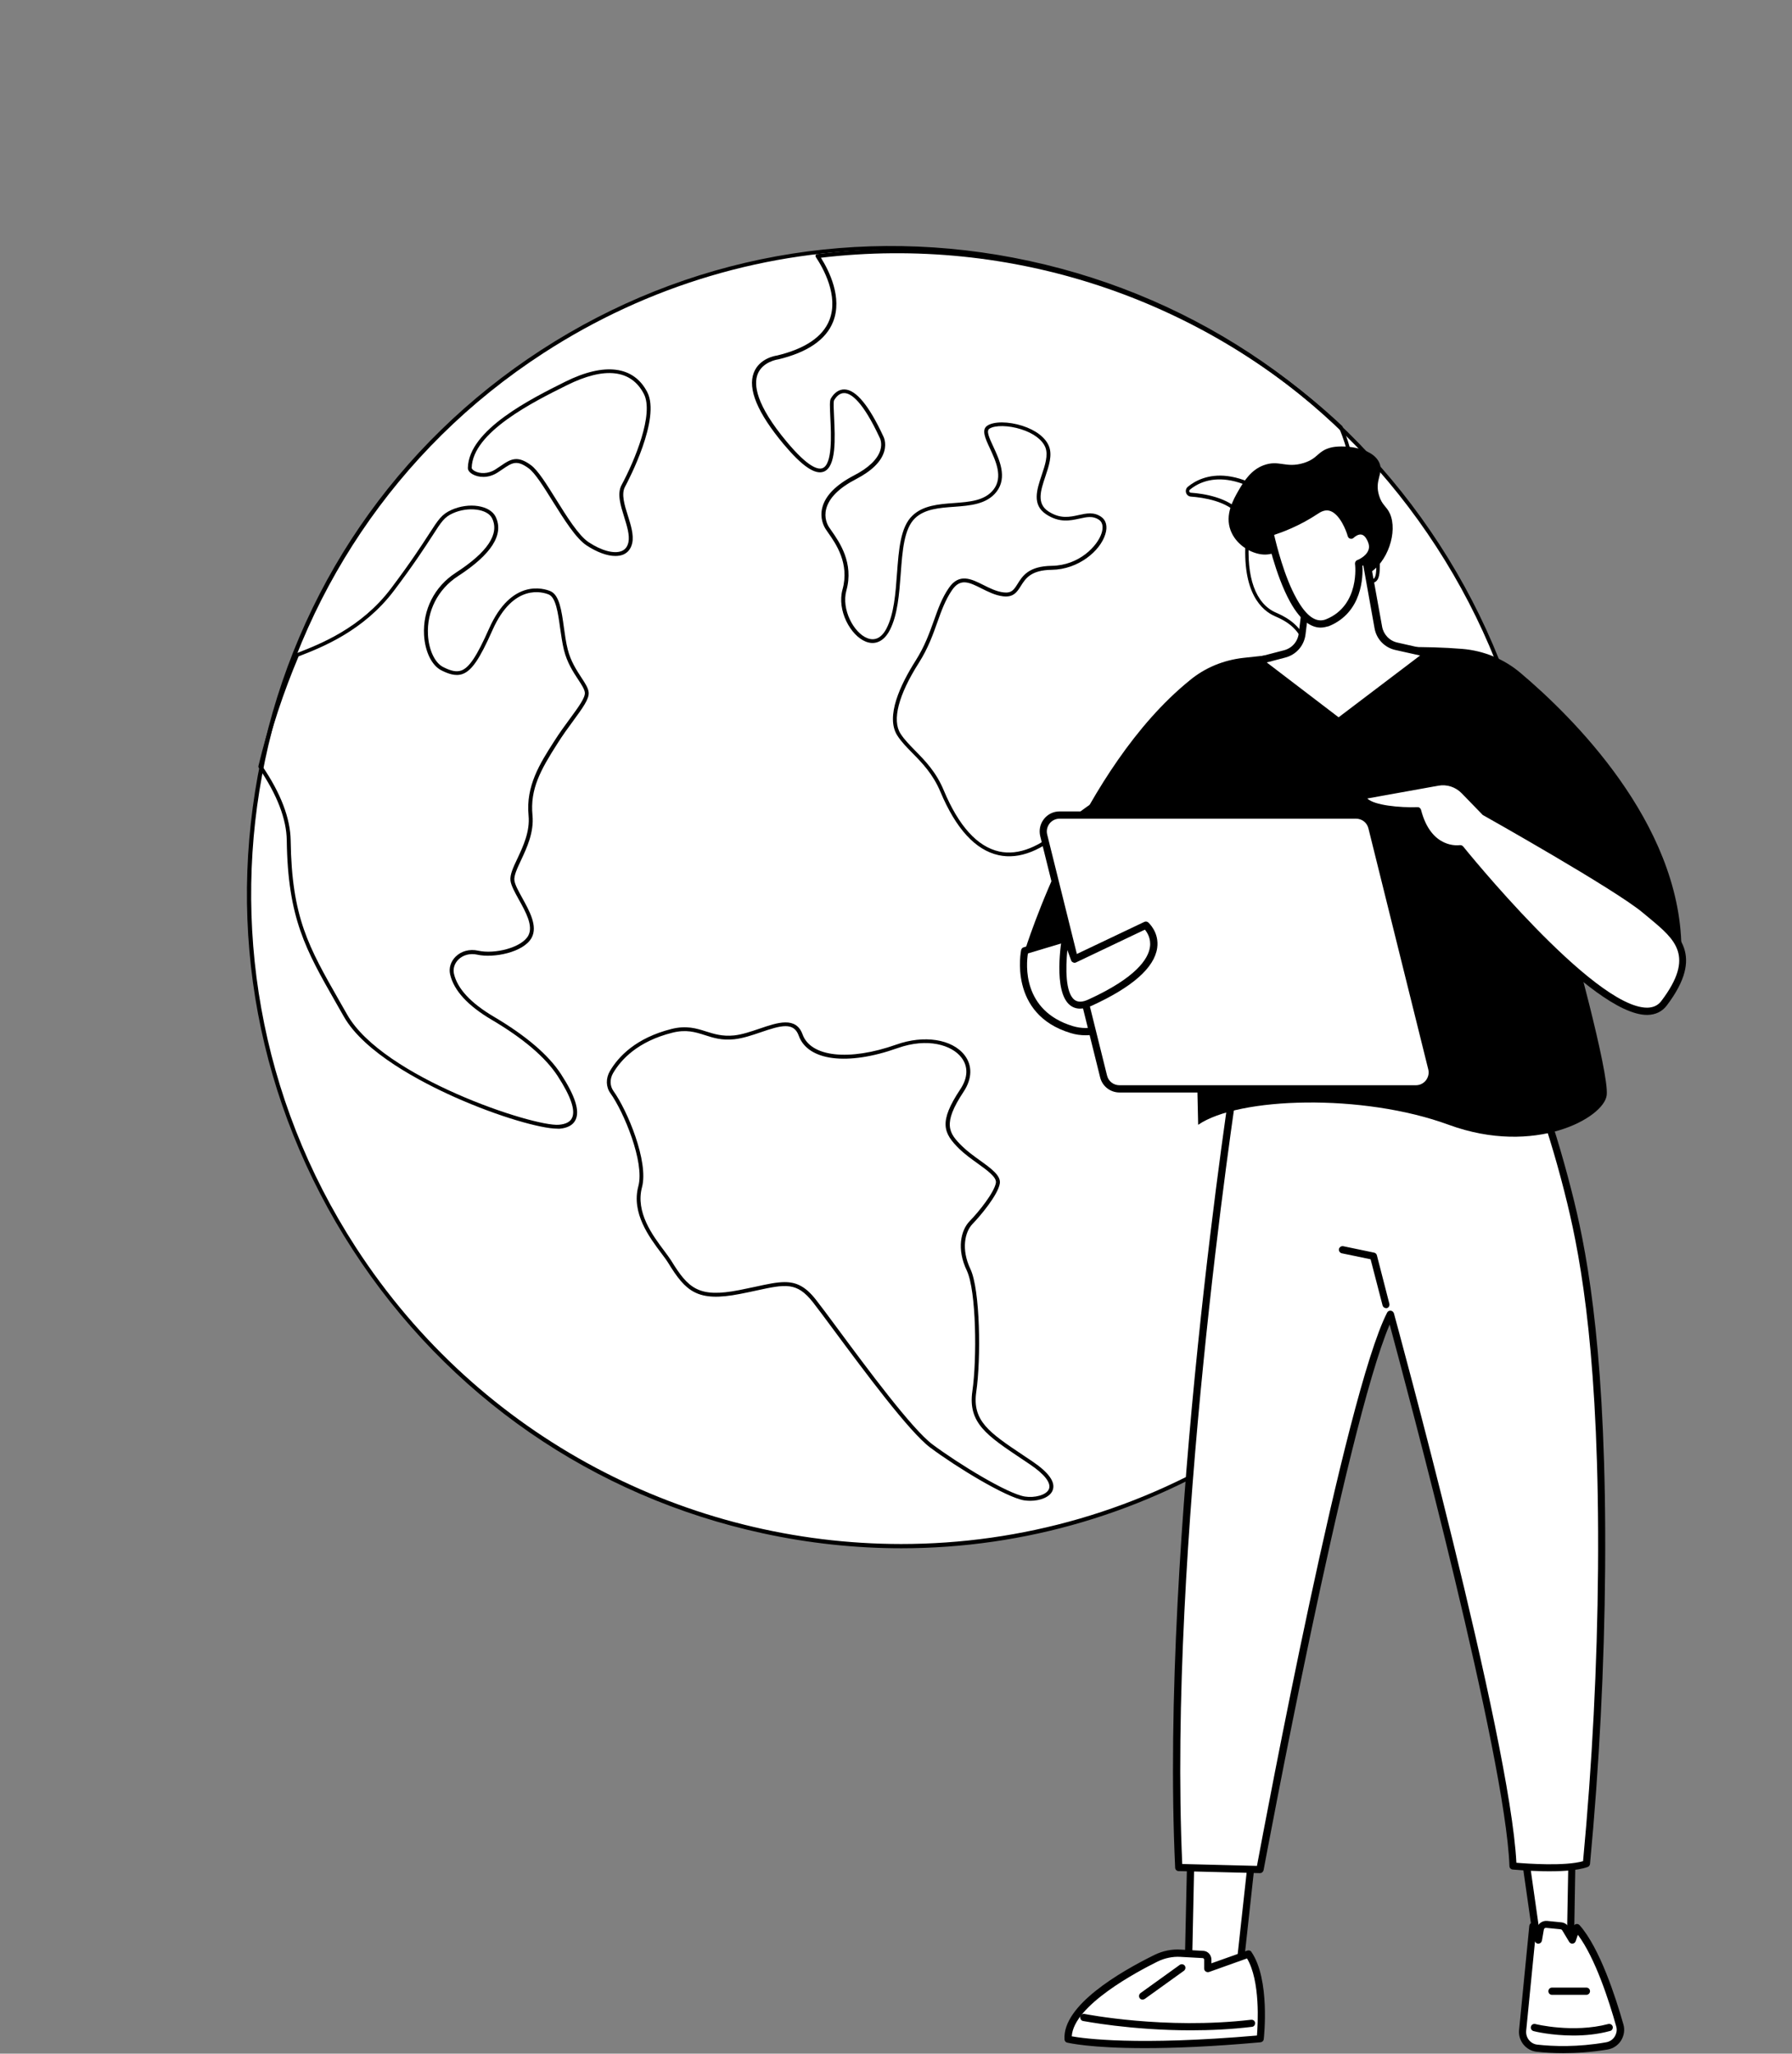 <?xml version="1.0" encoding="UTF-8"?> <svg xmlns="http://www.w3.org/2000/svg" width="3566" height="4086" viewBox="0 0 3566 4086" fill="none"><rect x="0" y="0" width="3566" height="4086" fill="#808080" stroke="none"/> <path d="M2487.44 2870.51C3082.9 2484.27 3250.38 1685.15 2861.5 1085.61C2472.62 486.072 1674.65 313.157 1079.19 699.394C483.719 1085.63 316.246 1884.76 705.123 2484.3C1094 3083.83 1891.97 3256.75 2487.44 2870.51Z" fill="white"></path> <path d="M1793.73 3080.42C1702.16 3080.42 1609.74 3070.62 1518 3050.68C1180.42 2977.52 890.491 2777.14 701.935 2486.37C513.379 2195.59 448.499 1849.23 519.292 1511.15C590.085 1173.06 788.272 883.642 1077.02 696.268C1365.94 508.895 1710.95 446.043 2048.52 519.202C2386.1 592.36 2676.03 792.743 2864.58 1083.52C3053.14 1374.29 3118.02 1720.65 3047.23 2058.74C2976.43 2396.82 2778.25 2686.24 2489.5 2873.62C2279.15 3009.96 2039.06 3080.42 1793.73 3080.42ZM1772.78 497.068C1528.98 497.068 1290.24 567.016 1081.24 702.689C488.542 1087.23 321.275 1885.39 708.355 2482.14C955.877 2863.65 1371 3071.8 1793.23 3071.97C2031.29 3071.97 2271.54 3005.74 2485.28 2867.2C2772.33 2681.01 2969.34 2393.27 3039.79 2057.22C3110.25 1721.16 3045.71 1376.83 2858.16 1087.74C2670.62 798.656 2382.55 599.456 2047 526.805C1955.6 506.868 1863.85 497.068 1772.78 497.068Z" fill="black"></path> <path d="M1224.52 1106.16C1208.3 1106.16 1187.86 1098.72 1167.08 1085.04C1145.79 1070.84 1122.64 1033.67 1100.17 997.856C1081.92 968.626 1064.86 941.086 1051.85 931.624C1028.19 914.391 1019.24 920.473 999.47 933.99C996.598 936.017 993.557 938.045 990.347 940.072C971.255 952.406 951.656 949.872 940.842 943.789C934.422 940.241 930.874 935.511 931.043 930.949C932.563 855.087 1057.76 792.911 1124.84 759.457C1203.06 720.597 1261.18 728.031 1288.05 780.239C1315.08 832.616 1251.05 954.94 1243.61 968.795C1236.01 982.987 1242.77 1005.12 1249.53 1026.24C1255.44 1044.99 1261.52 1064.59 1258.14 1080.31C1255.78 1091.46 1249.53 1099.57 1240.07 1103.45C1235.5 1105.31 1230.27 1106.16 1224.52 1106.16ZM1027.35 913.377C1035.46 913.377 1044.75 916.756 1056.41 925.373C1070.6 935.679 1088 963.895 1106.59 993.632C1127.54 1027.25 1151.19 1065.27 1171.13 1078.62C1196.81 1095.68 1222.16 1102.44 1237.02 1096.36C1244.12 1093.49 1248.68 1087.57 1250.54 1078.79C1253.41 1064.93 1247.67 1046.52 1242.09 1028.61C1235 1005.8 1227.56 982.311 1236.85 965.078C1263.04 916.418 1301.73 823.492 1281.29 783.787C1256.12 735.127 1203.23 729.045 1128.22 766.385C1062.49 798.993 939.998 859.818 938.646 931.118C938.646 932.131 940.167 934.666 944.559 937.2C954.359 942.607 970.917 943.62 986.123 933.821C989.333 931.793 992.374 929.597 995.247 927.738C1006.9 919.797 1016.2 913.377 1027.35 913.377Z" fill="black"></path> <path d="M2050.04 2985.97C2045.99 2985.97 2042.1 2985.63 2038.21 2985.13C2002.23 2979.38 1903.22 2919.06 1851.01 2880.03C1809.61 2849.12 1719.73 2727.97 1660.26 2647.72C1642.35 2623.56 1626.97 2602.78 1617.68 2590.95C1585.58 2550.23 1563.44 2554.96 1504.48 2567.8C1495.02 2569.83 1484.37 2572.19 1472.71 2574.39C1387.39 2591.12 1364.58 2569.49 1329.44 2512.21C1326.23 2506.98 1321.5 2500.73 1315.92 2493.29C1292.1 2461.53 1255.94 2413.54 1270.3 2359.98C1283.14 2312.34 1241.07 2211.81 1214.72 2175.15C1205.59 2162.47 1205.26 2145.58 1213.7 2131.05C1230.26 2102.66 1265.07 2065.15 1336.2 2047.25C1365.93 2039.81 1385.7 2046.06 1404.96 2052.15C1421.01 2057.21 1437.57 2062.45 1460.72 2060.09C1476.94 2058.4 1494.51 2052.31 1511.57 2046.57C1547.22 2034.4 1584.06 2021.9 1597.07 2058.06C1613.29 2103.17 1689.99 2111.45 1783.6 2078.33C1838.68 2058.73 1894.43 2067.35 1919.27 2099.12C1935.32 2119.73 1934.64 2146.09 1917.75 2171.77C1874.83 2236.31 1888.01 2254.39 1914.87 2280.74C1925.01 2290.71 1937.68 2299.84 1949.85 2308.62C1972.66 2325.01 1992.26 2339.2 1989.55 2354.92C1985.67 2377.56 1951.2 2418.78 1935.32 2435.17C1920.11 2450.71 1912.34 2485.35 1930.93 2524.55C1950.69 2565.77 1952.21 2704.15 1942.75 2769.03C1934.3 2827.15 1968.43 2850.13 2036.69 2895.75C2042.27 2899.46 2048.01 2903.35 2054.1 2907.41C2087.38 2929.88 2101.07 2949.31 2094.64 2965.36C2089.24 2979.04 2069.3 2985.97 2050.04 2985.97ZM1561.42 2550.91C1584.9 2550.91 1602.98 2559.52 1623.76 2586.05C1633.05 2597.88 1647.92 2617.81 1666.51 2642.99C1725.64 2722.9 1815.19 2843.71 1855.57 2873.78C1907.27 2912.3 2004.59 2971.95 2039.4 2977.52C2058.15 2980.56 2082.31 2974.99 2087.38 2962.49C2092.11 2950.66 2078.76 2933.26 2049.7 2913.66C2043.62 2909.6 2037.88 2905.72 2032.3 2902C1963.7 2856.04 1925.86 2830.87 1934.98 2767.85C1944.27 2703.81 1942.92 2567.97 1923.83 2527.76C1903.39 2485.01 1912 2447.67 1929.57 2429.59C1948.67 2410 1978.57 2372.32 1981.78 2353.4C1983.64 2342.24 1965.05 2328.9 1945.12 2314.54C1932.62 2305.58 1919.77 2296.29 1909.13 2285.98C1877.37 2254.72 1867.23 2232.93 1910.99 2167.2C1926.36 2144.23 1927.04 2121.59 1912.85 2103.68C1894.26 2079.69 1846.45 2063.8 1785.79 2085.43C1686.45 2120.74 1607.54 2110.77 1589.46 2060.59C1579.5 2032.88 1554.15 2039.98 1513.77 2053.83C1496.37 2059.75 1478.46 2065.83 1461.23 2067.69C1436.56 2070.39 1419.16 2064.82 1402.43 2059.41C1383.34 2053.33 1365.43 2047.75 1337.89 2054.68C1269.29 2071.91 1236.01 2107.9 1220.12 2134.93C1213.2 2146.76 1213.37 2160.45 1220.8 2170.75C1248.51 2209.44 1291.09 2311.33 1277.57 2362.01C1264.22 2412.02 1298.86 2458.15 1321.84 2488.73C1327.41 2496.33 1332.31 2502.75 1335.69 2508.16C1369.65 2563.41 1390.09 2582.67 1471.02 2566.79C1482.68 2564.42 1493.33 2562.23 1502.79 2560.2C1526.78 2554.96 1545.37 2550.91 1561.42 2550.91Z" fill="black"></path> <path d="M2671.13 2155.04C2667.75 2155.04 2664.2 2154.53 2660.49 2153.35C2608.96 2138.48 2518.23 2014.64 2519.75 1919.18C2521.44 1811.04 2449.63 1774.04 2418.71 1763.23C2394.89 1754.78 2345.04 1682.64 2307.54 1623.5L2305.34 1620.12C2304.83 1619.45 2304.33 1618.26 2303.48 1616.58C2298.41 1606.78 2286.59 1583.97 2259.05 1579.07C2224.92 1572.98 2179.13 1596.13 2122.87 1647.66C2074.04 1692.44 2028.42 1710.52 1987.02 1701.39C1941.07 1691.25 1902.21 1648.85 1871.29 1575.18C1856.42 1539.87 1834.79 1517.74 1815.7 1498.31C1804.38 1486.82 1793.74 1476 1785.8 1463.67C1761.3 1425.99 1792.05 1361.62 1822.12 1314.31C1840.2 1285.76 1849.33 1259.91 1858.28 1235.07C1866.56 1211.92 1874.16 1189.96 1888.35 1169.51C1908.8 1139.78 1933.13 1151.94 1956.61 1163.77C1969.45 1170.19 1982.8 1176.95 1996.99 1178.64C2013.21 1180.67 2017.78 1173.06 2025.04 1161.57C2034.84 1145.86 2047 1126.43 2092.96 1125.76C2147.36 1125.08 2184.37 1086.22 2192.31 1060.2C2194.34 1053.27 2196.53 1040.77 2186.9 1034.18C2174.91 1025.9 2162.57 1028.6 2148.21 1031.82C2129.46 1035.87 2108.17 1040.6 2081.98 1023.37C2053.09 1004.44 2063.22 974.201 2073.02 944.971C2079.61 925.541 2086.2 905.435 2080.29 890.229C2074.21 875.023 2056.64 861.845 2031.97 854.073C2007.13 846.132 1980.1 845.625 1968.95 852.89C1962.02 857.283 1968.78 871.644 1976.55 888.371C1988.55 914.221 2005.1 949.702 1983.14 978.256C1963.71 1003.43 1930.59 1005.96 1898.49 1008.33C1869.77 1010.36 1840.03 1012.55 1820.77 1031.14C1798.98 1052.09 1795.77 1095.68 1792.39 1141.81C1789.35 1182.02 1786.3 1223.58 1770.59 1253.82C1759.27 1275.79 1741.87 1284.07 1722.95 1276.63C1692.53 1264.64 1664.99 1214.29 1676.65 1172.56C1690.84 1121.02 1663.13 1081.49 1648.27 1060.37C1646.24 1057.5 1644.55 1055.13 1643.2 1052.93C1639.31 1047.02 1630.86 1030.8 1636.44 1009.51C1642.69 985.69 1663.98 964.401 1699.63 945.816C1728.52 930.948 1746.43 913.545 1751.84 895.636C1756.23 881.106 1750.65 871.137 1750.65 871.137C1717.03 798.655 1693.88 782.604 1680.54 782.097C1670.57 781.59 1663.81 789.7 1659.76 796.458C1658.23 799.33 1659.08 815.381 1659.76 829.743C1661.78 871.475 1664.49 928.582 1639.31 938.382C1622.08 945.14 1596.06 927.4 1559.73 884.147C1507.53 821.802 1487.42 773.818 1500.09 741.378C1511.07 712.993 1542.84 707.756 1546.05 707.418C1602.14 693.901 1637.28 670.247 1650.46 636.794C1669.39 588.641 1637.96 533.054 1623.43 511.428C1622.75 510.245 1622.58 508.893 1623.09 507.711C1623.6 506.528 1624.78 505.683 1626.13 505.514C1811.65 482.705 2004.26 501.29 2183.18 559.412C2363.97 618.04 2532.59 717.724 2670.79 847.483C2671.13 847.821 2671.47 848.328 2671.64 848.835C2686 883.978 2701.88 935.51 2695.46 981.635C2690.05 1020.33 2708.98 1042.12 2725.7 1061.38C2738.04 1075.57 2749.53 1088.92 2746.82 1106.16C2745.98 1111.39 2745.98 1117.65 2745.81 1123.9C2745.64 1138.93 2745.47 1154.48 2734.66 1158.87C2722.16 1163.77 2695.8 1154.98 2595.27 1051.08C2466.86 918.445 2393.37 953.081 2367.85 974.201C2366.16 975.552 2366.5 977.411 2366.67 977.918C2366.84 978.594 2367.52 980.114 2369.54 980.283C2396.07 982.142 2444.56 989.914 2469.73 1019.31C2481.9 1033.5 2487.31 1050.91 2485.62 1071.35C2479.7 1148.9 2498.63 1201.28 2539.01 1218.85C2578.71 1236.08 2596.28 1256.87 2611.15 1304C2616.56 1321.24 2614.36 1344.55 2612 1369.22C2607.6 1416.53 2602.54 1470.09 2650.01 1495.6C2728.91 1537.84 2774.2 1796.68 2744.97 1880.49C2731.28 1919.51 2726.21 1966.15 2721.31 2011.26C2715.57 2063.3 2710.16 2112.46 2691.91 2142.37C2688.03 2150.65 2680.42 2155.04 2671.13 2155.04ZM2248.23 1570.62C2252.46 1570.62 2256.51 1570.96 2260.4 1571.63C2291.82 1577.21 2305.34 1603.4 2310.41 1613.2C2311.08 1614.38 2311.59 1615.39 2311.93 1616.07L2314.13 1619.45C2365.49 1700.38 2404.69 1750.05 2421.41 1755.96C2454.02 1767.45 2529.38 1806.14 2527.52 1919.35C2526 2010.08 2614.36 2131.89 2662.68 2145.92C2673.67 2149.13 2681.61 2146.59 2686.68 2138.15C2704.08 2109.59 2709.32 2061.44 2714.89 2010.24C2719.96 1964.8 2725.03 1917.66 2739.05 1877.78C2752.91 1837.91 2750.03 1755.63 2731.62 1673.01C2711.85 1583.63 2680.42 1519.76 2647.65 1502.36C2595.61 1474.48 2600.85 1418.22 2605.58 1368.55C2607.77 1344.72 2609.97 1322.08 2604.9 1306.37C2589.02 1256.19 2570.43 1240.48 2536.98 1225.95C2511.64 1214.96 2470.58 1180.16 2479.03 1070.84C2480.38 1052.6 2475.65 1036.88 2464.84 1024.38C2441.35 997.01 2395.22 989.914 2369.88 988.055C2365.32 987.717 2361.6 984.845 2360.25 980.452C2358.9 976.059 2360.25 971.329 2363.8 968.456C2391 945.985 2468.72 908.646 2601.69 1045.84C2675.02 1121.53 2719.12 1157.35 2732.63 1151.94C2738.55 1149.58 2738.71 1136.06 2738.88 1124.07C2738.88 1117.65 2739.05 1110.89 2739.9 1105.31C2742.09 1091.63 2732.46 1080.64 2720.47 1066.79C2703.57 1047.36 2682.62 1023.03 2688.53 980.959C2694.62 936.861 2679.41 887.188 2665.39 852.89C2387.11 592.02 2011.35 468.175 1633.57 512.779C1649.62 538.292 1676.82 592.02 1657.9 640.004C1643.87 675.823 1606.87 701.166 1548.07 715.19C1547.91 715.19 1547.74 715.19 1547.74 715.19C1547.4 715.19 1517.32 719.583 1507.69 744.419C1499.75 764.863 1503.47 804.737 1565.98 879.416C1607.55 929.089 1627.48 935.003 1636.78 931.455C1656.71 923.683 1654.01 865.224 1652.32 830.419C1651.31 808.116 1650.8 797.303 1653.34 792.91C1660.43 780.745 1670.23 774.325 1681.04 774.832C1703.68 775.845 1729.53 807.271 1757.75 868.096C1757.92 868.265 1764.68 880.599 1759.44 898.339C1753.53 918.614 1734.6 937.03 1703.52 953.25C1669.89 970.653 1649.96 990.421 1644.21 1012.05C1639.31 1030.29 1646.58 1044.15 1649.96 1049.22C1651.31 1051.25 1653 1053.61 1654.86 1056.31C1670.4 1078.62 1699.46 1120.01 1684.25 1174.92C1673.95 1212.43 1698.95 1259.23 1725.99 1269.71C1741.19 1275.62 1754.37 1269.03 1764 1250.61C1779.04 1221.72 1782.08 1181 1784.95 1141.47C1788.5 1093.82 1791.71 1048.71 1815.7 1025.9C1836.99 1005.46 1868.08 1003.09 1898.15 1000.9C1929.92 998.531 1959.82 996.334 1977.23 973.863C1996.32 949.026 1981.62 917.431 1969.79 891.919C1960.5 871.982 1952.56 854.748 1964.89 846.807C1978.07 838.19 2006.62 838.359 2034.33 847.145C2061.2 855.762 2080.46 870.461 2087.39 887.864C2094.48 905.604 2087.22 927.062 2080.29 947.844C2071 975.553 2062.21 1001.74 2086.2 1017.45C2109.86 1032.83 2128.44 1028.77 2146.69 1024.72C2162.06 1021.34 2176.59 1018.13 2191.29 1028.27C2201.26 1035.03 2204.3 1047.7 2199.57 1062.73C2189.44 1096.36 2145.68 1133.02 2092.96 1133.7C2051.23 1134.2 2040.75 1151.1 2031.46 1165.8C2024.03 1177.63 2016.93 1188.95 1995.98 1186.41C1980.44 1184.55 1965.91 1177.12 1953.06 1170.7C1928.73 1158.53 1911.33 1149.75 1894.61 1173.91C1881.09 1193.68 1873.49 1214.96 1865.38 1237.77C1856.76 1261.93 1847.13 1289.47 1828.54 1318.7C1787.66 1382.91 1774.82 1433.09 1792.05 1459.78C1799.48 1471.44 1809.96 1481.92 1820.94 1493.24C1840.54 1513.17 1862.84 1535.81 1878.05 1572.48C1907.78 1643.61 1944.95 1684.5 1988.21 1694.13C2026.9 1702.57 2070.32 1685.17 2117.12 1642.26C2169.5 1594.61 2213.43 1570.62 2248.23 1570.62Z" fill="black"></path> <path d="M1108.78 2245.6C1077.36 2245.6 993.386 2222.45 903.838 2182.41C839.297 2153.52 724.913 2094.55 684.025 2022.24C678.619 2012.61 673.212 2003.32 668.143 1994.36C608.671 1890.12 572.683 1827.09 570.655 1672.16C570.148 1629.41 551.225 1580.59 514.731 1527.2C514.055 1526.35 513.886 1525.17 514.224 1524.15C532.302 1448.97 556.97 1374.12 587.72 1301.81C588.058 1300.79 588.903 1300.12 589.916 1299.78L592.958 1298.6C637.055 1281.36 718.831 1249.43 778.134 1170.7C817.839 1117.98 839.297 1084.7 853.658 1062.56C872.75 1033 879.171 1023.2 898.263 1014.58C933.068 998.867 975.138 1005.29 986.289 1028.1C1003.35 1063.24 978.179 1102.94 911.272 1146.37C871.399 1172.22 849.096 1215.98 851.631 1263.28C853.32 1293.19 865.316 1318.87 881.874 1327.15C898.094 1335.43 908.569 1337.29 917.862 1334.08C933.744 1328.33 948.781 1305.86 973.111 1250.95C1017.88 1150.08 1082.59 1170.87 1095.1 1176.1C1113.18 1183.54 1117.57 1215.13 1122.13 1248.42C1124.16 1263.28 1126.35 1278.66 1129.73 1292.01C1135.65 1315.66 1147.47 1333.57 1156.94 1348.1C1164.71 1359.93 1170.79 1369.22 1171.47 1378.01C1172.48 1390.85 1159.13 1408.93 1140.88 1433.93C1130.92 1447.45 1119.77 1462.65 1108.95 1479.89C1075.84 1531.76 1054.55 1569.77 1059.62 1622.15C1062.83 1656.11 1048.47 1686.69 1036.81 1711.53C1029.2 1727.92 1022.45 1741.94 1023.63 1751.57C1024.64 1760.19 1031.74 1772.86 1039.17 1786.38C1053.7 1812.73 1070.26 1842.47 1058.1 1865.45C1042.21 1895.18 981.559 1906.67 949.795 1899.41C935.602 1896.2 921.41 1899.91 912.117 1909.21C904.345 1916.98 901.135 1927.45 903.331 1937.25C910.09 1966.99 936.785 1995.71 982.572 2022.75C1046.61 2060.59 1091.55 2098.95 1116.39 2137.13C1144.6 2180.55 1154.06 2210.29 1145.28 2228.2C1140.21 2238.5 1129.4 2244.42 1113.01 2245.77C1111.66 2245.6 1110.13 2245.6 1108.78 2245.6ZM521.996 1524.32C558.828 1578.39 577.751 1628.23 578.427 1672.16C580.455 1825.24 614.077 1883.86 674.902 1990.64C679.97 1999.6 685.377 2008.89 690.784 2018.52C761.408 2143.21 1061.48 2242.05 1112.16 2237.83C1125.68 2236.65 1134.46 2232.25 1138.18 2224.48C1145.62 2209.44 1135.99 2181.4 1109.8 2141.02C1085.64 2103.85 1041.54 2066.17 978.517 2029C930.871 2000.95 902.994 1970.54 895.728 1938.61C892.856 1926.27 896.911 1913.09 906.542 1903.46C917.862 1892.14 934.588 1887.75 951.484 1891.47C984.093 1898.9 1038.33 1885.55 1051.34 1861.39C1061.64 1842.13 1046.1 1814.25 1032.41 1789.75C1024.3 1775.06 1017.21 1762.21 1015.86 1752.25C1014.34 1740.42 1021.43 1725.38 1029.71 1707.98C1040.86 1684.16 1054.89 1654.42 1051.84 1622.66C1046.1 1563.52 1074.65 1518.75 1102.36 1475.49C1113.35 1458.09 1124.67 1442.72 1134.63 1429.2C1151.36 1406.39 1164.54 1388.31 1163.86 1378.34C1163.36 1371.59 1157.78 1362.97 1150.52 1351.99C1140.72 1337.12 1128.55 1318.53 1122.3 1293.53C1118.92 1279.67 1116.72 1264.13 1114.53 1249.09C1110.47 1219.36 1106.08 1188.77 1092.06 1182.86C1080.74 1178.13 1021.94 1159.38 980.038 1253.65C954.356 1311.61 938.643 1334.42 920.396 1341.01C906.204 1346.07 891.167 1340.16 878.326 1333.74C859.234 1324.11 845.717 1296.57 843.859 1263.45C841.155 1213.27 864.64 1166.98 906.88 1139.61C970.069 1098.72 994.399 1062.23 979.193 1031.14C970.069 1012.38 931.547 1007.48 901.304 1021.17C884.239 1028.77 878.664 1037.56 860.078 1066.45C845.717 1088.58 824.091 1122.04 784.217 1174.92C723.561 1255.34 640.434 1287.95 595.661 1305.36L594.14 1306.03C564.066 1377.33 539.736 1450.66 521.996 1524.32Z" fill="black"></path> <path d="M3039.11 2081.04C3038.1 2081.04 3037.26 2080.7 3036.41 2080.02C3014.78 2059.24 2994.51 2027.82 2978.12 2002.47L2973.22 1994.87C2944.67 1950.77 2971.36 1895.69 2987.41 1862.74C3004.65 1827.26 3016.81 1752.75 2988.43 1705.28C2962.91 1662.53 2973.22 1630.26 2982.34 1601.71C2984.37 1595.29 2986.4 1589.37 2987.92 1583.29C2996.54 1549.5 2970.18 1491.55 2940.78 1457.42C2907.5 1418.73 2910.37 1400.14 2928.28 1377.84C2935.71 1368.38 2932.5 1354.35 2929.8 1341.85C2926.76 1328.67 2923.72 1315.15 2936.05 1310.59C2940.27 1309.07 2951.43 1304.85 3000.25 1359.08C3000.59 1359.42 3000.93 1359.93 3001.1 1360.44C3082.54 1590.89 3097.07 1839.09 3043 2078.16C3042.66 2079.52 3041.65 2080.53 3040.3 2081.04C3039.96 2081.04 3039.45 2081.04 3039.11 2081.04ZM2938.75 1317.69C2933.35 1319.72 2934.19 1326.14 2937.4 1340.16C2940.44 1353.51 2944.33 1370.23 2934.36 1382.57C2918.48 1402.51 2916.62 1417.37 2946.69 1452.35C2977.95 1488.84 3004.82 1548.48 2995.52 1585.15C2994 1591.4 2991.81 1597.82 2989.95 1604.07C2980.82 1632.29 2971.53 1661.52 2995.19 1701.39C3025.09 1751.23 3012.42 1829.12 2994.34 1866.12C2979.13 1897.55 2953.45 1950.26 2979.64 1990.81L2984.54 1998.42C2999.41 2021.39 3017.66 2049.61 3036.75 2069.72C3088.45 1834.36 3073.75 1590.39 2993.83 1363.65C2951.26 1316.17 2940.44 1317.01 2938.75 1317.69Z" fill="black"></path> <path d="M3031.98 3671.3L3061.15 3877.68H3124.82L3128.59 3674.43L3031.98 3671.3Z" fill="white"></path> <path d="M3124.82 3884.89H3061.15C3057.7 3884.89 3054.56 3882.38 3053.93 3878.61L3024.45 3672.23C3024.14 3670.04 3024.77 3668.16 3026.33 3666.59C3027.9 3665.02 3029.78 3664.08 3031.98 3664.08L3128.58 3667.53C3132.35 3667.53 3135.48 3670.98 3135.48 3674.74L3132.03 3877.99C3132.03 3881.75 3128.9 3884.89 3124.82 3884.89ZM3067.42 3870.46H3117.92L3121.37 3681.33L3040.13 3678.51L3067.42 3870.46Z" fill="black"></path> <path d="M3058.65 4075.28C3089.07 4078.41 3138.94 4080.61 3196.97 4070.57C3216.1 4067.44 3228.02 4048.3 3223 4029.8C3208.57 3978.05 3176.9 3879.88 3137.38 3835.02L3128.91 3860.12L3115.11 3837.22C3113.23 3834.08 3110.09 3831.89 3106.33 3831.57L3077.78 3828.75C3071.82 3828.12 3066.49 3832.2 3065.24 3838.16L3061.47 3859.8L3050.5 3831.89L3030.11 4039.21C3028.23 4057.4 3041.09 4073.4 3058.65 4075.28Z" fill="white"></path> <path d="M3110.71 4085C3090.01 4085 3072.13 4083.75 3058.02 4082.18C3036.69 4079.98 3020.7 4060.54 3022.89 4038.9L3043.28 3831.57C3043.59 3828.44 3046.1 3825.61 3049.55 3825.3C3052.69 3824.99 3055.82 3826.56 3057.08 3829.69L3058.96 3834.4C3061.78 3826.56 3069.62 3821.22 3078.41 3821.85L3106.95 3824.67C3112.91 3825.3 3118.24 3828.44 3121.38 3833.77L3127.34 3843.49L3131.1 3832.83C3132.04 3830.32 3133.92 3828.75 3136.43 3828.12C3138.94 3827.5 3141.45 3828.44 3143.33 3830.32C3183.48 3875.8 3215.16 3973.66 3230.53 4027.92C3233.66 4038.58 3231.78 4050.19 3225.82 4059.91C3219.86 4069.32 3210.14 4075.91 3198.85 4077.79C3166.23 4083.12 3136.43 4085 3110.71 4085ZM3054.57 3862.63L3037.01 4040.46C3035.75 4054.26 3045.79 4066.81 3059.59 4068.06C3090.64 4071.51 3139.25 4073.4 3196.02 4063.36C3203.24 4062.11 3209.51 4058.03 3213.28 4051.75C3217.04 4045.48 3218.29 4038.27 3216.1 4031.37C3202.3 3982.12 3174.7 3895.87 3139.88 3849.45L3135.49 3862.31C3134.55 3864.82 3132.35 3866.7 3129.53 3867.02C3126.71 3867.33 3124.2 3866.07 3122.63 3863.57L3108.83 3840.67C3108.2 3839.42 3106.95 3838.79 3105.38 3838.47L3076.84 3835.65C3074.64 3835.34 3072.45 3836.91 3072.13 3839.41L3068.37 3861.06C3067.74 3864.19 3065.23 3866.7 3062.1 3867.02C3058.96 3867.64 3055.82 3865.76 3054.57 3862.63Z" fill="black"></path> <path d="M3131.1 4049.87C3087.19 4049.87 3053.63 4041.71 3051.75 4041.09C3047.99 4040.14 3045.48 4036.38 3046.42 4032.3C3047.36 4028.54 3051.12 4026.03 3055.2 4026.97C3055.83 4027.28 3130.47 4045.48 3200.42 4026.97C3204.18 4026.03 3208.26 4028.23 3209.2 4031.99C3210.14 4035.75 3207.95 4039.83 3204.18 4040.77C3179.09 4047.67 3153.68 4049.87 3131.1 4049.87Z" fill="black"></path> <path d="M3156.81 3968.94H3088.44C3084.36 3968.94 3081.22 3965.81 3081.22 3961.73C3081.22 3957.65 3084.36 3954.52 3088.44 3954.52H3156.81C3160.89 3954.52 3164.03 3957.65 3164.03 3961.73C3164.03 3965.81 3160.58 3968.94 3156.81 3968.94Z" fill="black"></path> <path d="M2491.57 3689.49L2465.23 3930.37L2363.92 3951.39L2370.19 3669.42L2491.57 3689.49Z" fill="white"></path> <path d="M2363.91 3958.6C2362.34 3958.6 2360.78 3957.97 2359.21 3957.03C2357.64 3955.77 2356.7 3953.58 2356.7 3951.38L2362.97 3669.1C2362.97 3666.9 2363.91 3665.02 2365.48 3663.77C2367.05 3662.51 2369.25 3661.89 2371.13 3662.2L2492.82 3682.59C2496.59 3683.21 2499.1 3686.66 2498.78 3690.43L2472.44 3931C2472.12 3934.13 2469.93 3936.64 2466.79 3937.27L2365.48 3958.6C2364.85 3958.6 2364.54 3958.6 2363.91 3958.6ZM2377.09 3677.57L2371.44 3942.6L2458.95 3924.41L2484.04 3695.45L2377.09 3677.57Z" fill="black"></path> <path d="M2507.88 4056.46C2507.88 4056.46 2520.74 3940.72 2484.67 3887.72L2403.75 3916.57V3899.32C2403.75 3893.68 2399.67 3889.29 2394.65 3888.97L2349.48 3886.46C2332.55 3885.52 2315.92 3888.97 2300.56 3896.5C2246.29 3923.16 2121.78 3991.53 2125.85 4057.4C2125.54 4057.4 2223.71 4081.55 2507.88 4056.46Z" fill="white"></path> <path d="M2277.97 4074.96C2169.45 4074.96 2126.48 4064.61 2123.66 4063.98C2120.52 4063.36 2118.33 4060.53 2118.33 4057.4C2114.25 3989.96 2228.42 3923.47 2297.11 3889.6C2313.73 3881.44 2331.92 3877.68 2349.8 3878.93L2394.96 3881.44C2403.75 3882.07 2410.65 3889.6 2410.65 3899V3906.22L2482.16 3880.81C2485.3 3879.87 2488.75 3880.81 2490.31 3883.64C2527.64 3938.21 2515.41 4052.38 2514.78 4057.08C2514.46 4060.53 2511.64 4063.04 2508.19 4063.36C2410.96 4072.14 2335.37 4074.96 2277.97 4074.96ZM2132.75 4051.44C2156.59 4055.83 2262.29 4070.57 2501.29 4049.87C2503.17 4026.97 2508.19 3941.35 2481.53 3896.5L2405.94 3923.47C2403.75 3924.1 2401.24 3923.78 2399.36 3922.53C2397.47 3921.27 2396.22 3919.08 2396.22 3916.57V3899.32C2396.22 3897.44 2394.96 3896.18 2394.02 3895.87L2348.86 3893.36C2333.49 3892.42 2317.49 3895.87 2303.38 3902.77C2263.55 3922.53 2136.52 3989.65 2132.75 4051.44Z" fill="black"></path> <path d="M2369.87 4039.52C2249.12 4039.52 2156.59 4021.01 2155.34 4021.01C2151.57 4020.39 2149.06 4016.62 2149.69 4012.55C2150.32 4008.78 2154.08 4006.27 2158.16 4006.9C2159.73 4007.21 2317.81 4038.58 2489.69 4018.51C2493.76 4018.19 2497.21 4020.7 2497.53 4024.78C2497.84 4028.54 2495.33 4032.31 2491.25 4032.62C2449.54 4037.64 2408.14 4039.52 2369.87 4039.52Z" fill="black"></path> <path d="M2273.58 3978.35C2271.39 3978.35 2269.19 3977.41 2267.94 3975.53C2265.74 3972.39 2266.37 3968 2269.51 3965.49L2347.61 3909.35C2350.74 3907.16 2355.13 3907.78 2357.64 3910.92C2359.84 3914.06 2359.21 3918.45 2356.07 3920.96L2277.98 3977.1C2276.72 3977.73 2275.15 3978.35 2273.58 3978.35Z" fill="black"></path> <path d="M2460.2 2127.83C2460.2 2127.83 2314.98 3051.21 2345.72 3715.83L2507.25 3719.91C2507.25 3719.91 2680.38 2782.73 2766.95 2615.24C2766.95 2615.24 3001.87 3469.62 3010.65 3713.01C3010.65 3713.01 3115.1 3723.36 3156.81 3708.62C3179.08 3474.01 3185.98 3274.21 3186.92 3121.78C3190.06 2685.18 3148.35 2486.96 3125.45 2392.86C3104.43 2306.61 3081.85 2236.35 3065.54 2188.68L3010.65 2031.85L2460.2 2127.83Z" fill="white"></path> <path d="M2507.25 3726.81L2345.4 3722.73C2341.64 3722.73 2338.5 3719.6 2338.5 3715.83C2307.76 3058.11 2451.42 2135.67 2452.98 2126.58C2453.61 2123.44 2455.81 2121.24 2458.94 2120.62L3009.71 2024.33C3013.16 2023.7 3016.61 2025.58 3017.55 2029.03L3072.44 2185.86C3095.65 2252.66 3115.72 2321.67 3132.66 2390.67C3160.58 2505.46 3197.27 2705.88 3194.14 3121.15C3192.57 3315.3 3182.53 3512.9 3164.03 3708.62C3163.71 3711.44 3161.83 3713.64 3159.32 3714.58C3116.66 3729.95 3014.41 3719.91 3010.02 3719.6C3006.57 3719.28 3003.75 3716.46 3003.75 3712.7C2995.6 3493.14 2799.57 2762.34 2765.38 2635.31C2678.18 2839.19 2516.34 3711.75 2514.46 3720.85C2513.52 3724.61 2510.7 3726.81 2507.25 3726.81ZM2352.62 3708.62L2501.29 3712.38C2517.6 3624.87 2677.24 2773.01 2760.36 2611.48C2761.61 2608.97 2764.44 2607.4 2767.57 2607.71C2770.4 2608.03 2772.91 2610.22 2773.85 2613.04C2776.04 2621.51 3005.01 3456.76 3017.55 3706.11C3039.51 3707.99 3114.16 3713.32 3150.22 3702.97C3168.42 3509.14 3178.45 3313.42 3180.02 3121.47C3183.16 2707.77 3146.46 2508.29 3118.86 2394.43C3102.24 2325.74 3082.16 2257.37 3058.95 2191.19L3005.95 2040.01L2466.47 2134.1C2454.87 2208.12 2324.39 3078.19 2352.62 3708.62Z" fill="black"></path> <path d="M2758.17 2602.7C2755.03 2602.7 2752.21 2600.5 2751.27 2597.36L2727.43 2505.46L2670.03 2493.55C2666.27 2492.61 2663.76 2488.84 2664.39 2485.08C2665.33 2481.31 2669.09 2478.8 2672.86 2479.43L2734.65 2492.29C2737.16 2492.92 2739.35 2494.8 2739.98 2497.62L2764.76 2593.91C2765.7 2597.68 2763.5 2601.76 2759.74 2602.7C2759.42 2602.7 2758.8 2602.7 2758.17 2602.7Z" fill="black"></path> <path d="M2474.31 1308.9C2568.72 1298.23 2768.83 1279.41 2909.34 1291.02C2952.63 1294.47 2993.72 1311.41 3026.65 1339.64C3126.39 1424.01 3343.12 1635.41 3345.94 1885.7L3124.19 1853.39C3124.19 1853.39 3202.61 2133.79 3197.27 2178.96C3191.94 2224.12 3054.56 2300.65 2883 2237.92C2711.43 2174.88 2464.28 2182.72 2384.3 2237.92L2376.46 1891.97H2039.28C2039.28 1891.97 2150.94 1529.08 2367.36 1353.75C2397.78 1328.34 2435.11 1313.29 2474.31 1308.9Z" fill="black"></path> <path d="M2039.29 1891.65C2039.29 1891.65 2012.94 2012.41 2132.75 2048.48C2252.88 2084.86 2366.74 1866.25 2366.74 1866.25L2283.3 1817.95L2039.29 1891.65Z" fill="white"></path> <path d="M2160.35 2059.77C2150.63 2059.77 2140.59 2058.52 2130.55 2055.38C2005.72 2017.74 2031.76 1891.34 2032.07 1890.09C2032.7 1887.58 2034.58 1885.38 2037.09 1884.75L2281.11 1811.05C2282.99 1810.42 2285.18 1810.73 2286.75 1811.67L2370.18 1859.98C2373.63 1861.86 2374.57 1865.94 2373 1869.39C2368.61 1877.85 2272.64 2059.77 2160.35 2059.77ZM2045.56 1896.99C2042.11 1918 2033.64 2010.84 2134.95 2041.58C2143.41 2044.09 2151.88 2045.34 2160.35 2045.34C2253.19 2045.34 2339.76 1900.44 2357.32 1869.07L2282.36 1825.79L2045.56 1896.99Z" fill="black"></path> <path d="M2817.44 2166.73H2227.79C2212.73 2166.73 2199.87 2156.69 2196.11 2141.95L2076.92 1662.07C2071.9 1641.68 2087.27 1621.61 2108.6 1621.61H2698.26C2713.31 1621.61 2726.17 1631.64 2729.94 1646.38L2849.12 2126.27C2854.14 2146.65 2838.46 2166.73 2817.44 2166.73Z" fill="white"></path> <path d="M2817.45 2173.63H2227.79C2209.6 2173.63 2193.6 2161.39 2189.21 2143.52L2070.02 1663.63C2067.2 1651.71 2069.71 1639.48 2077.24 1629.76C2084.76 1620.04 2096.06 1614.39 2108.6 1614.39H2698.26C2716.45 1614.39 2732.45 1626.62 2736.84 1644.5L2856.03 2124.38C2858.85 2136.3 2856.34 2148.53 2848.81 2158.26C2841.28 2168.29 2829.68 2173.63 2817.45 2173.63ZM2108.6 1628.82C2100.76 1628.82 2093.55 1632.27 2088.53 1638.54C2083.82 1644.81 2081.94 1652.66 2083.82 1660.18L2203.01 2140.07C2205.83 2151.36 2215.87 2159.2 2227.79 2159.2H2817.45C2825.29 2159.2 2832.5 2155.75 2837.52 2149.47C2842.23 2143.2 2844.11 2135.36 2842.23 2127.83L2723.04 1647.95C2720.22 1636.66 2710.18 1628.82 2698.26 1628.82H2108.6Z" fill="black"></path> <path d="M2120.83 1860.3L2138.08 1908.28L2279.85 1840.85C2279.85 1840.85 2357.95 1908.28 2168.82 1994.85C2090.41 2030.61 2120.83 1860.3 2120.83 1860.3Z" fill="white"></path> <path d="M2149.37 2006.77C2141.85 2006.77 2135.26 2004.57 2129.61 2000.18C2094.8 1973.21 2112.05 1870.65 2114.24 1859.04C2114.87 1855.9 2117.38 1853.4 2120.52 1853.08C2123.65 1852.77 2126.79 1854.65 2127.73 1857.79L2142.47 1898.25L2277.03 1834.26C2279.54 1833.01 2282.67 1833.32 2284.87 1835.2C2285.81 1836.14 2307.14 1854.96 2302.75 1886.01C2297.1 1925.53 2253.19 1964.11 2172.27 2001.12C2163.8 2004.89 2155.96 2006.77 2149.37 2006.77ZM2123.97 1890.09C2120.52 1925.85 2119.89 1975.09 2138.08 1989.2C2144.67 1994.22 2153.76 1994.22 2166 1988.58C2260.72 1945.29 2284.87 1907.97 2288.32 1884.45C2290.83 1867.51 2282.99 1855.28 2278.28 1849.63L2141.22 1914.87C2139.34 1915.81 2137.45 1915.81 2135.57 1914.87C2133.69 1914.24 2132.12 1912.67 2131.5 1910.79L2123.97 1890.09Z" fill="black"></path> <path d="M2955.14 1615.65C2955.14 1615.65 3220.17 1764.32 3274.74 1811.05C3329.32 1857.78 3388.6 1893.23 3311.76 1995.48C3234.6 2097.72 2905.89 1688.41 2905.89 1688.41C2905.89 1688.41 2842.85 1698.76 2820.58 1612.82C2820.58 1612.82 2713.94 1616.59 2710.18 1583.03L2860.42 1556.05C2879.86 1552.6 2899.62 1558.88 2913.42 1572.99L2955.14 1615.65Z" fill="white"></path> <path d="M3277.57 2019.31C3168.1 2019.31 2930.67 1730.76 2902.76 1696.25C2887.39 1696.88 2836.26 1693.12 2815.25 1620.67C2787.96 1621.29 2707.04 1619.72 2702.96 1584.6C2702.65 1580.83 2705.16 1577.38 2708.92 1576.75L2859.16 1549.78C2880.8 1546.02 2903.07 1552.92 2918.75 1568.91L2959.21 1610.31C2978.97 1621.29 3225.82 1760.55 3279.14 1806.03C3283.21 1809.48 3287.6 1813.25 3291.68 1816.7C3341.24 1857.78 3392.36 1900.44 3317.09 2000.18C3307.68 2012.73 3294.5 2019 3278.19 2019.31C3278.19 2019.31 3277.88 2019.31 3277.57 2019.31ZM2905.89 1681.51C2908.09 1681.51 2909.97 1682.45 2911.54 1684.02C2914.05 1687.16 3170.3 2004.88 3277.57 2004.88C3277.88 2004.88 3278.2 2004.88 3278.51 2004.88C3290.43 2004.57 3299.52 2000.18 3306.11 1991.4C3373.23 1902.64 3333.4 1869.39 3282.9 1827.36C3278.51 1823.91 3274.43 1820.15 3270.04 1816.7C3216.41 1770.9 2954.2 1623.49 2951.37 1621.92C2950.75 1621.61 2950.12 1621.29 2949.81 1620.67L2908.72 1578.32C2896.48 1565.78 2879.23 1560.13 2861.98 1563.27L2720.84 1588.67C2734.33 1602.16 2785.14 1607.18 2820.58 1605.92C2824.03 1605.61 2826.85 1608.12 2827.8 1611.26C2847.87 1689.35 2902.44 1681.83 2904.95 1681.51C2905.27 1681.51 2905.58 1681.51 2905.89 1681.51Z" fill="black"></path> <path d="M2580.96 1135.76C2576.25 1143.92 2585.98 1160.23 2586.29 1160.23C2586.6 1160.23 2581.58 1113.18 2555.24 1101.26C2539.87 1094.36 2532.03 1105.97 2509.45 1102.83C2485.29 1099.38 2458.95 1081.82 2448.91 1055.47C2436.99 1023.79 2454.24 993.994 2465.22 974.861C2476.2 956.042 2490 935.028 2513.84 925.932C2545.2 914.014 2558.06 932.205 2594.13 921.227C2623.3 912.132 2621.1 898.017 2647.14 890.803C2668.78 884.53 2730.88 888.294 2745 921.227C2753.78 942.242 2734.65 955.101 2744.37 986.153C2750.01 1004.97 2759.11 1007.17 2765.7 1021.59C2782.01 1057.35 2761.62 1120.08 2722.73 1141.41C2669.41 1169.64 2592.25 1116 2580.96 1135.76Z" fill="black"></path> <path d="M2603.55 1161.16L2591.31 1261.53C2589.12 1280.66 2575.32 1296.34 2556.5 1301.36L2504.75 1314.85L2663.77 1435.92L2842.55 1300.42L2778.56 1285.99C2760.06 1281.92 2745.94 1267.17 2742.49 1248.67L2715.83 1100.94L2603.55 1161.16Z" fill="white"></path> <path d="M2664.08 1442.82C2662.51 1442.82 2660.94 1442.19 2659.69 1441.25L2500.67 1320.18C2498.47 1318.62 2497.53 1315.79 2497.84 1312.97C2498.47 1310.15 2500.35 1308.27 2503.18 1307.33L2554.93 1293.84C2570.92 1289.76 2582.53 1276.59 2584.41 1260.28L2596.64 1159.91C2596.96 1157.71 2598.21 1155.52 2600.41 1154.58L2713.01 1094.04C2714.89 1093.1 2717.4 1092.79 2719.59 1094.04C2721.79 1094.99 2723.04 1096.87 2723.67 1099.06L2750.33 1246.79C2753.15 1262.47 2765.07 1275.02 2780.75 1278.47L2844.74 1292.9C2847.56 1293.52 2849.44 1295.72 2850.07 1298.23C2850.7 1301.05 2849.76 1303.88 2847.56 1305.44L2668.78 1440.94C2666.9 1442.51 2665.65 1442.82 2664.08 1442.82ZM2520.74 1317.99L2663.76 1427.14L2825.92 1304.19L2776.68 1293.21C2755.35 1288.51 2739.04 1271.57 2735.28 1249.93L2710.5 1111.61L2609.82 1165.87L2597.9 1262.47C2595.08 1284.74 2579.39 1302.62 2557.75 1308.27L2520.74 1317.99Z" fill="black"></path> <path d="M2703.28 1121.02C2703.28 1121.02 2742.8 1105.97 2728.06 1073.35C2713.32 1040.73 2688.85 1064.88 2688.85 1064.88C2688.85 1064.88 2666.27 984.27 2618.91 1015.95C2571.55 1047.63 2526.7 1059.23 2526.7 1059.23C2526.7 1059.23 2543.32 1140.47 2573.43 1194.41C2591.62 1227.03 2614.2 1249.62 2641.18 1238.64C2715.2 1208.84 2703.28 1121.02 2703.28 1121.02Z" fill="white"></path> <path d="M2628 1248.67C2610.75 1248.67 2589.42 1237.38 2567.47 1197.86C2537.36 1143.6 2520.74 1063.94 2520.11 1060.8C2519.48 1057.04 2521.68 1053.27 2525.44 1052.33C2525.75 1052.33 2569.66 1040.73 2615.46 1009.99C2628.32 1001.21 2641.18 999.011 2653.1 1003.72C2674.42 1011.56 2687.28 1038.84 2692.93 1053.27C2697.95 1050.45 2704.85 1047.94 2712.37 1049.51C2721.78 1051.08 2729.31 1058.29 2734.96 1070.52C2739.66 1081.19 2740.29 1091.22 2736.21 1100.95C2730.88 1114.12 2718.33 1121.96 2711.12 1125.72C2712.37 1146.11 2711.43 1218.56 2644.31 1245.85C2639.29 1247.11 2633.96 1248.67 2628 1248.67ZM2535.48 1064.25C2540.18 1084.32 2555.55 1147.37 2580.02 1190.96C2599.46 1226.09 2619.22 1240.21 2638.98 1232.05C2706.73 1204.45 2696.69 1122.59 2696.38 1121.96C2696.06 1118.82 2697.95 1115.37 2700.77 1114.43C2701.08 1114.43 2717.71 1107.85 2722.73 1095.3C2725.23 1089.66 2724.61 1083.38 2721.47 1076.48C2718.02 1068.95 2713.94 1064.56 2709.24 1063.62C2702.97 1062.37 2696.07 1067.7 2693.87 1069.9C2691.99 1071.78 2689.48 1072.4 2686.97 1071.78C2684.46 1071.15 2682.58 1069.27 2681.95 1066.76C2678.81 1055.15 2666.27 1023.79 2647.76 1016.89C2640.24 1014.07 2632.08 1015.63 2622.99 1021.91C2585.35 1047 2549.9 1059.54 2535.48 1064.25Z" fill="black"></path> </svg> 